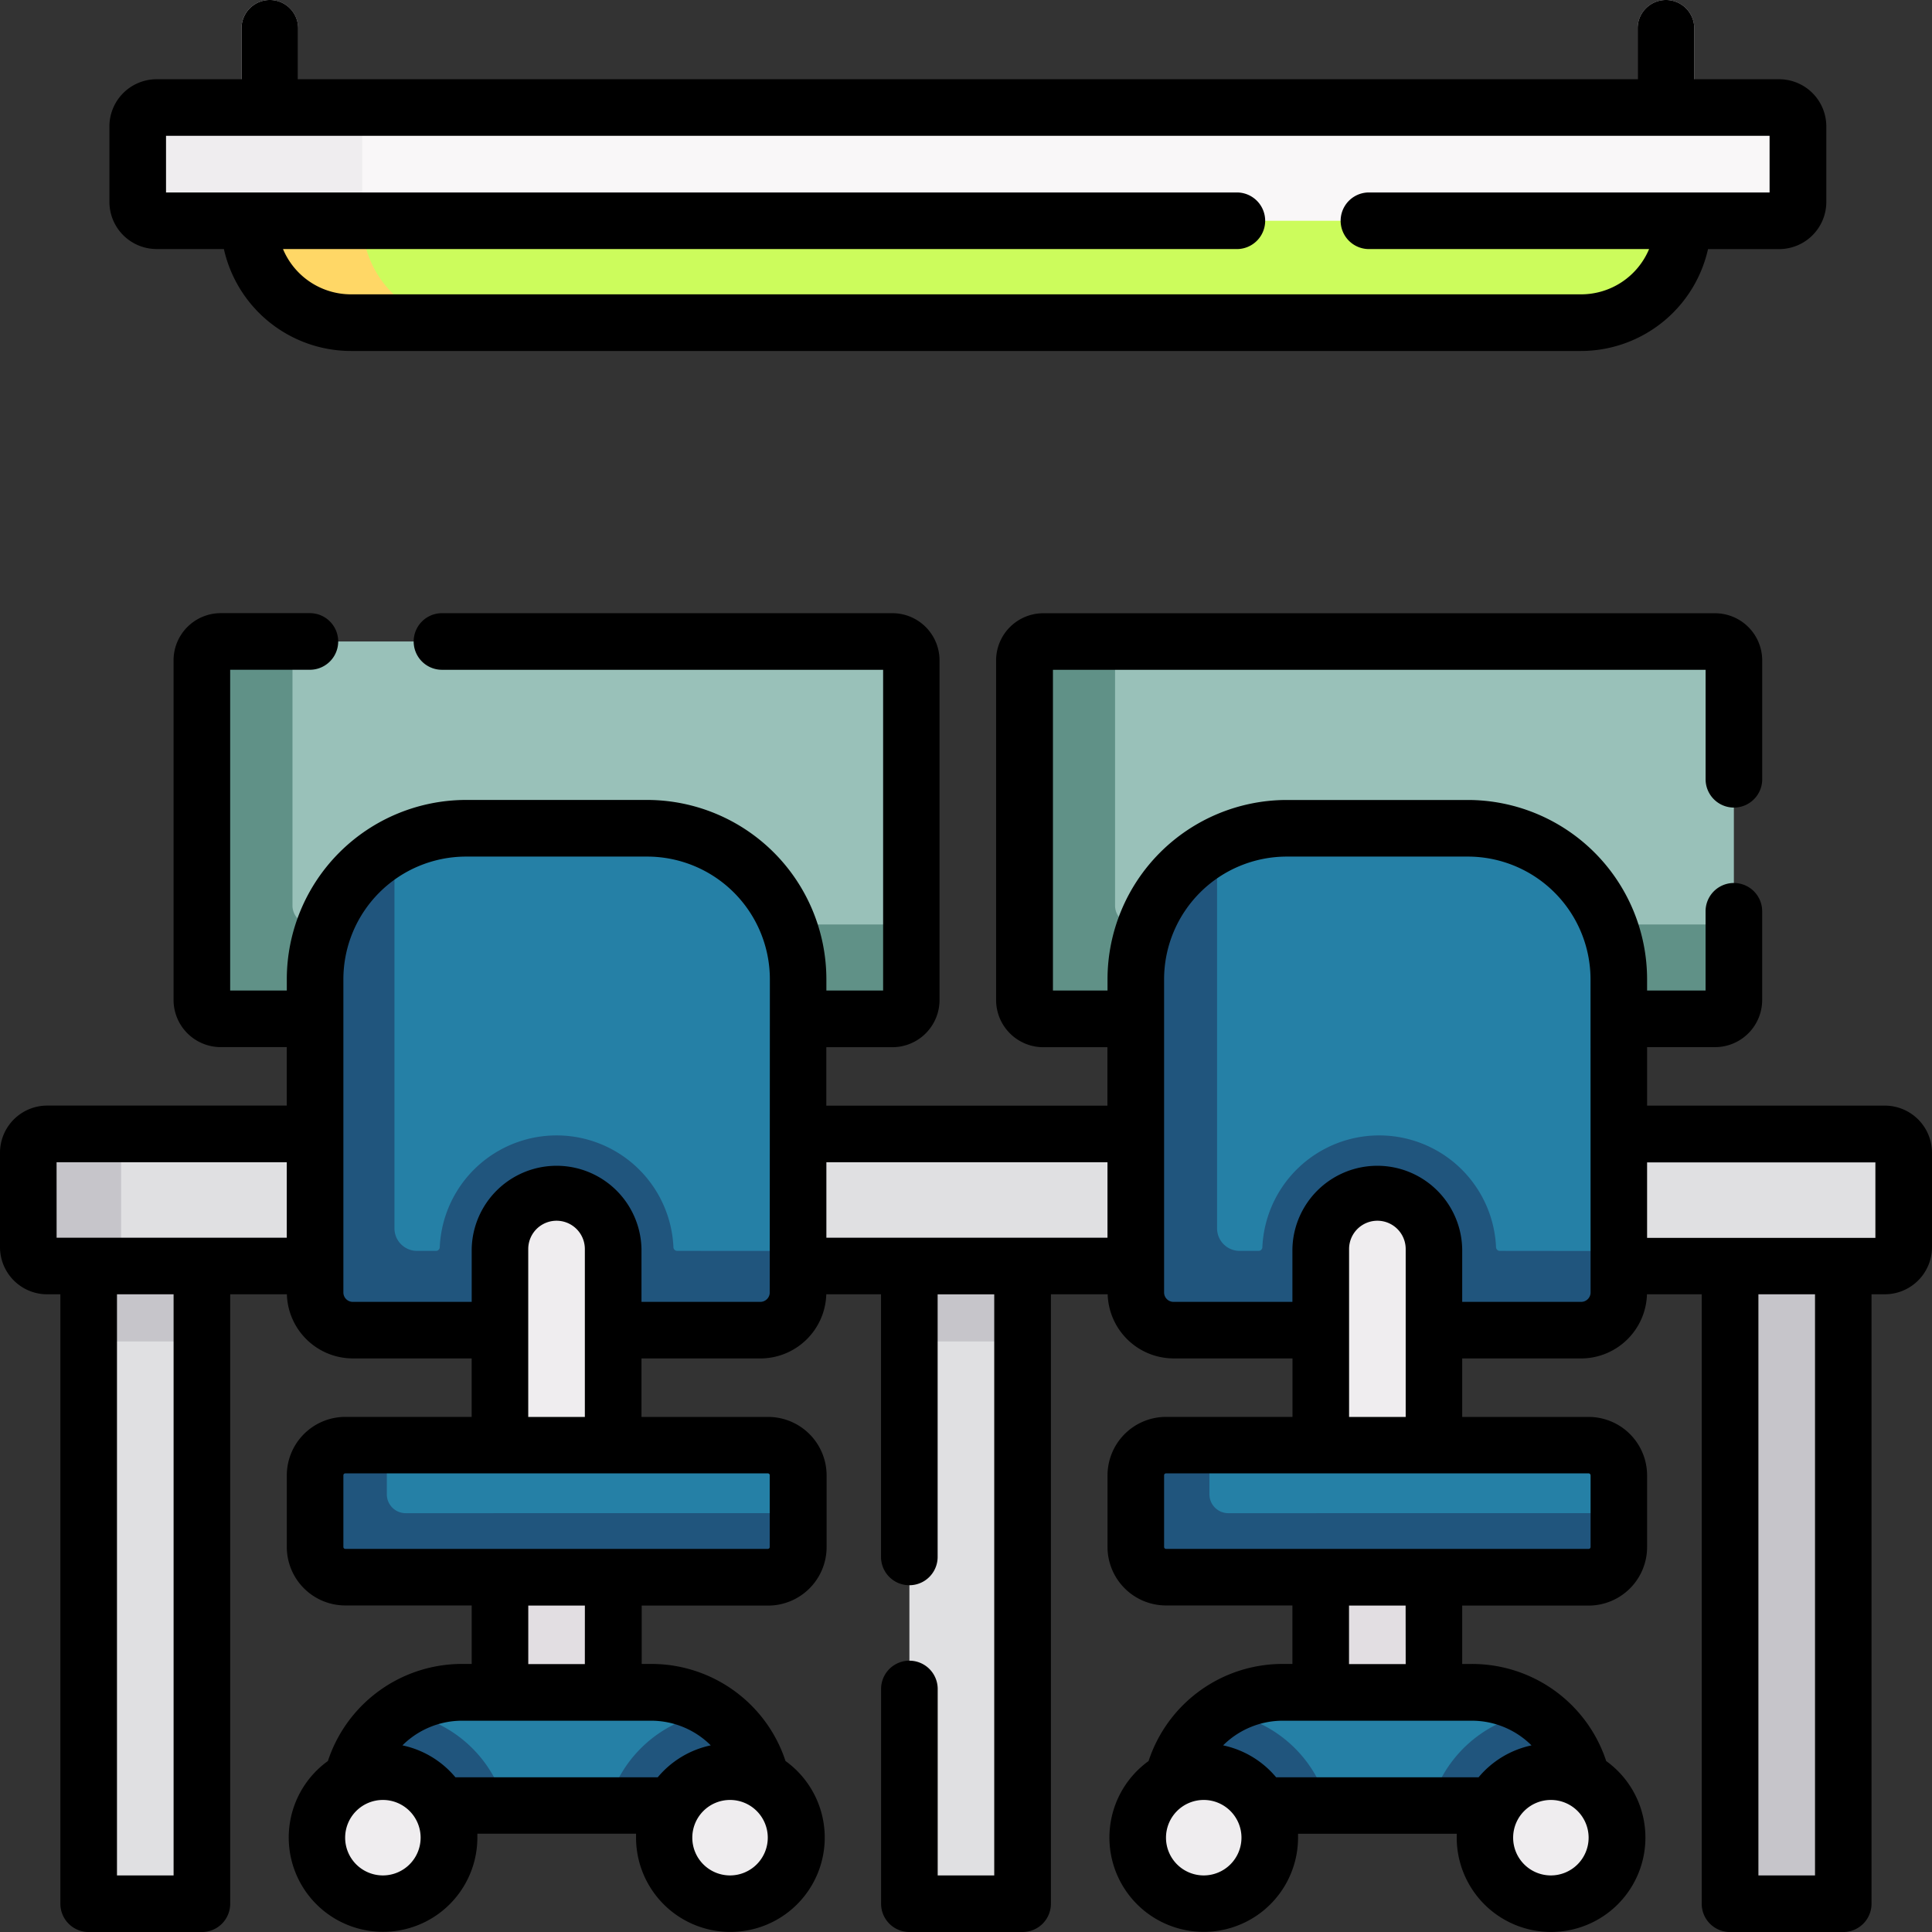 <?xml version="1.0" encoding="UTF-8"?>
<svg xmlns="http://www.w3.org/2000/svg" width="60" height="60" viewBox="0 0 60 60">
  <rect x="0" y="0" width="60" height="60" fill="#333333" stroke="none"/>
  <g id="Group_20152" data-name="Group 20152" transform="translate(-140 -256)">
    <path id="Path_5554" data-name="Path 5554" d="M244.164,344.8h-2.812a.352.352,0,0,1-.352-.352V327.335l.739-3.387c0-.194-.582-.352-.388-.352h2.813c.194,0-.166.157-.166.352l.517,3.387v17.109A.352.352,0,0,1,244.164,344.8Z" transform="translate(-72.758 -29.675)" fill="#e0e0e2"></path>
    <path id="Path_5555" data-name="Path 5555" d="M244.516,323.952v3.387H241v-3.387a.351.351,0,0,1,.352-.352h2.813A.351.351,0,0,1,244.516,323.952Z" transform="translate(-72.758 -29.678)" fill="#c6c5ca"></path>
    <path id="Path_5556" data-name="Path 5556" d="M461.664,344.8h-2.812a.352.352,0,0,1-.352-.352V327.335l.739-3.387c0-.194-.582-.352-.388-.352h2.813c.194,0-.166.157-.166.352l.517,3.387v17.109A.352.352,0,0,1,461.664,344.8Z" transform="translate(-264.77 -29.675)" fill="#c6c5ca"></path>
    <path id="Path_5557" data-name="Path 5557" d="M462.016,323.952v3.387H458.5v-3.387a.351.351,0,0,1,.352-.352h2.813A.351.351,0,0,1,462.016,323.952Z" transform="translate(-264.77 -29.678)" fill="#c6c5ca"></path>
    <path id="Path_5558" data-name="Path 5558" d="M109.134,48.422H74.022l-2.916-.153A3,3,0,0,1,68,45.239L90.032,43.5,112.3,45.258A3.164,3.164,0,0,1,109.134,48.422Z" transform="translate(79.968 217.598)" fill="#ccfc5c"></path>
    <path id="Path_5559" data-name="Path 5559" d="M72.68,56.094H69.164A3.164,3.164,0,0,1,66,52.93l1.833-.739,1.683.739A3.164,3.164,0,0,0,72.68,56.094Z" transform="translate(81.734 209.925)" fill="#ffd766"></path>
    <path id="Path_5560" data-name="Path 5560" d="M64.879,4.871A.879.879,0,0,1,64,3.992V.879a.879.879,0,0,1,1.758,0V3.992A.879.879,0,0,1,64.879,4.871Z" transform="translate(83.5 256)" fill="#e2dee2"></path>
    <path id="Path_5561" data-name="Path 5561" d="M434.879,4.871A.879.879,0,0,1,434,3.992V.879a.879.879,0,0,1,1.758,0V3.992A.879.879,0,0,1,434.879,4.871Z" transform="translate(-243.141 256)" fill="#e2dee2"></path>
    <path id="Path_5562" data-name="Path 5562" d="M26.664,344.8H23.852a.352.352,0,0,1-.352-.352V327.335l.739-3.387c0-.194-.582-.352-.388-.352h2.813c.194,0-.166.157-.166.352l.517,3.387v17.109A.352.352,0,0,1,26.664,344.8Z" transform="translate(119.254 -29.675)" fill="#e0e0e2"></path>
    <path id="Path_5563" data-name="Path 5563" d="M27.016,323.952v3.387H23.5v-3.387a.351.351,0,0,1,.352-.352h2.813A.351.351,0,0,1,27.016,323.952Z" transform="translate(119.254 -29.678)" fill="#c6c5ca"></path>
    <path id="Path_5564" data-name="Path 5564" d="M65.954,304.6H11.181l-2.191-.111A.586.586,0,0,1,8.4,303.9l.03-2.653a.586.586,0,0,1,.586-.586l2.161-.166H65.954a.586.586,0,0,1,.586.586v2.93A.586.586,0,0,1,65.954,304.6Z" transform="translate(132.581 -9.285)" fill="#e0e0e2"></path>
    <path id="Path_5565" data-name="Path 5565" d="M10.383,300.5v4.1h-2.3a.586.586,0,0,1-.586-.586v-2.93a.586.586,0,0,1,.586-.586Z" transform="translate(133.379 -9.285)" fill="#c6c5ca"></path>
    <path id="Path_5566" data-name="Path 5566" d="M90.1,32.016h-44l-6.039-.283a.586.586,0,0,1-.586-.586l.06-1.855a.586.586,0,0,1,.586-.586l5.979-.206h44a.586.586,0,0,1,.586.586V31.43A.586.586,0,0,1,90.1,32.016Z" transform="translate(105.157 230.84)" fill="#f9f7f8"></path>
    <path id="Path_5567" data-name="Path 5567" d="M43.473,28.5v3.516H37.086a.586.586,0,0,1-.586-.586V29.086a.586.586,0,0,1,.586-.586Z" transform="translate(107.777 230.84)" fill="#efedef"></path>
    <path id="Path_5568" data-name="Path 5568" d="M54.086,181.719H74.945a.586.586,0,0,0,.586-.586V170.586a.586.586,0,0,0-.586-.586H54.086a.586.586,0,0,0-.586.586v10.547A.586.586,0,0,0,54.086,181.719Z" transform="translate(92.77 105.922)" fill="#99c1b9"></path>
    <path id="Path_5569" data-name="Path 5569" d="M75.531,178.789v2.344a.586.586,0,0,1-.586.586H54.086a.586.586,0,0,1-.586-.586V170.586a.586.586,0,0,1,.586-.586h2.227v8.2a.586.586,0,0,0,.586.586Z" transform="translate(92.77 105.922)" fill="#609187"></path>
    <path id="Path_5570" data-name="Path 5570" d="M104.886,234.734,93.672,234.5a1.172,1.172,0,0,1-1.172-1.172v-8.789a12.845,12.845,0,0,1,1.406-4.477,4.666,4.666,0,0,1,2.227-.562h5.625a4.688,4.688,0,0,1,4.688,4.688v8.438l-.388.938A1.172,1.172,0,0,1,104.886,234.734Z" transform="translate(58.34 62.223)" fill="#2580a6"></path>
    <path id="Path_5571" data-name="Path 5571" d="M94.745,236.857a.117.117,0,0,1-.116-.113,3.632,3.632,0,0,0-7.257,0,.117.117,0,0,1-.116.113h-.591a.7.7,0,0,1-.7-.7v-11.86A4.685,4.685,0,0,0,83.5,228.42v9.727a1.172,1.172,0,0,0,1.172,1.172H97.328a1.172,1.172,0,0,0,1.172-1.172v-1.289Z" transform="translate(66.285 57.99)" fill="#20557d"></path>
    <path id="Path_5572" data-name="Path 5572" d="M134.258,316a1.758,1.758,0,0,0-1.758,1.758v7.111h3.516v-7.111A1.758,1.758,0,0,0,134.258,316Z" transform="translate(23.027 -22.969)" fill="#efedef"></path>
    <path id="Path_5573" data-name="Path 5573" d="M132.5,407h3.516v6.738H132.5Z" transform="translate(23.027 -103.305)" fill="#e2dee2"></path>
    <path id="Path_5574" data-name="Path 5574" d="M105.391,452.015l-3.637-.221-1.215.221H97.352l-1.786-.238-3.066.238a3.443,3.443,0,0,1,.8-1.921c.245-.354.731-.98.731-.98a3.5,3.5,0,0,1,1.986-.615h5.859a3.5,3.5,0,0,1,1.986.615s.385.62.611.915A3.277,3.277,0,0,1,105.391,452.015Z" transform="translate(58.34 -139.94)" fill="#2580a6"></path>
    <path id="Path_5575" data-name="Path 5575" d="M97.352,456.647H92.5a3.5,3.5,0,0,1,1.03-2.486,3.46,3.46,0,0,1,.5-.415A3.933,3.933,0,0,1,97.352,456.647Z" transform="translate(58.34 -144.573)" fill="#20557d"></path>
    <path id="Path_5576" data-name="Path 5576" d="M165.952,456.647H161.1a3.933,3.933,0,0,1,3.321-2.9A3.508,3.508,0,0,1,165.952,456.647Z" transform="translate(-2.221 -144.573)" fill="#20557d"></path>
    <path id="Path_5577" data-name="Path 5577" d="M98.514,386.8l-12.467.07a.938.938,0,0,1-.937-.937L85,384.1a.938.938,0,0,1,.938-.937l1.113-.16H98.887a.938.938,0,0,1,.938.938v1.172l-.373.753A.938.938,0,0,1,98.514,386.8Z" transform="translate(64.961 -82.117)" fill="#2580a6"></path>
    <path id="Path_5578" data-name="Path 5578" d="M98.5,385.109v1.055a.937.937,0,0,1-.937.938H84.438a.937.937,0,0,1-.937-.937v-2.227a.937.937,0,0,1,.938-.937h1.289v1.523a.586.586,0,0,0,.586.586Z" transform="translate(66.285 -82.117)" fill="#20557d"></path>
    <circle id="Ellipse_31" data-name="Ellipse 31" cx="2.051" cy="2.051" r="2.051" transform="translate(149.844 311.02)" fill="#efedef"></circle>
    <circle id="Ellipse_32" data-name="Ellipse 32" cx="2.051" cy="2.051" r="2.051" transform="translate(160.625 311.02)" fill="#efedef"></circle>
    <path id="Path_5579" data-name="Path 5579" d="M272.086,181.719h20.859a.586.586,0,0,0,.586-.586V170.586a.586.586,0,0,0-.586-.586H272.086a.586.586,0,0,0-.586.586v10.547A.586.586,0,0,0,272.086,181.719Z" transform="translate(-99.684 105.922)" fill="#99c1b9"></path>
    <path id="Path_5580" data-name="Path 5580" d="M293.531,178.789v2.344a.586.586,0,0,1-.586.586H272.086a.586.586,0,0,1-.586-.586V170.586a.586.586,0,0,1,.586-.586h2.227v8.2a.586.586,0,0,0,.586.586Z" transform="translate(-99.684 105.922)" fill="#609187"></path>
    <path id="Path_5581" data-name="Path 5581" d="M322.886,234.734l-11.214-.234a1.172,1.172,0,0,1-1.172-1.172v-8.789a12.845,12.845,0,0,1,1.406-4.477,4.666,4.666,0,0,1,2.227-.562h5.625a4.688,4.688,0,0,1,4.688,4.688v8.438l-.388.938A1.172,1.172,0,0,1,322.886,234.734Z" transform="translate(-134.113 62.223)" fill="#2580a6"></path>
    <path id="Path_5582" data-name="Path 5582" d="M312.745,236.857a.117.117,0,0,1-.116-.113,3.632,3.632,0,0,0-7.257,0,.117.117,0,0,1-.116.113h-.591a.7.7,0,0,1-.7-.7v-11.86a4.685,4.685,0,0,0-2.461,4.126v9.727a1.172,1.172,0,0,0,1.172,1.172h12.656a1.172,1.172,0,0,0,1.172-1.172v-1.289Z" transform="translate(-126.168 57.99)" fill="#20557d"></path>
    <path id="Path_5583" data-name="Path 5583" d="M352.258,316a1.758,1.758,0,0,0-1.758,1.758v7.111h3.516v-7.111A1.758,1.758,0,0,0,352.258,316Z" transform="translate(-169.426 -22.969)" fill="#efedef"></path>
    <path id="Path_5584" data-name="Path 5584" d="M350.5,407h3.516v6.738H350.5Z" transform="translate(-169.426 -103.305)" fill="#e2dee2"></path>
    <path id="Path_5585" data-name="Path 5585" d="M323.391,452.015l-3.637-.221-1.215.221h-3.187l-1.786-.238-3.066.238a3.443,3.443,0,0,1,.8-1.921c.245-.354.731-.98.731-.98a3.5,3.5,0,0,1,1.986-.615h5.859a3.5,3.5,0,0,1,1.986.615s.385.62.611.915A3.277,3.277,0,0,1,323.391,452.015Z" transform="translate(-134.113 -139.94)" fill="#2580a6"></path>
    <path id="Path_5586" data-name="Path 5586" d="M315.352,456.647H310.5a3.5,3.5,0,0,1,1.03-2.486,3.46,3.46,0,0,1,.5-.415A3.933,3.933,0,0,1,315.352,456.647Z" transform="translate(-134.113 -144.573)" fill="#20557d"></path>
    <path id="Path_5587" data-name="Path 5587" d="M383.952,456.647H379.1a3.933,3.933,0,0,1,3.321-2.9A3.508,3.508,0,0,1,383.952,456.647Z" transform="translate(-194.674 -144.573)" fill="#20557d"></path>
    <path id="Path_5588" data-name="Path 5588" d="M316.514,386.8l-12.467.07a.938.938,0,0,1-.937-.937L303,384.1a.938.938,0,0,1,.938-.937l1.113-.16h11.836a.938.938,0,0,1,.938.938v1.172l-.373.753A.938.938,0,0,1,316.514,386.8Z" transform="translate(-127.492 -82.117)" fill="#2580a6"></path>
    <path id="Path_5589" data-name="Path 5589" d="M316.5,385.109v1.055a.937.937,0,0,1-.937.938H302.438a.937.937,0,0,1-.937-.937v-2.227a.937.937,0,0,1,.938-.937h1.289v1.523a.586.586,0,0,0,.586.586Z" transform="translate(-126.168 -82.117)" fill="#20557d"></path>
    <circle id="Ellipse_33" data-name="Ellipse 33" cx="2.051" cy="2.051" r="2.051" transform="translate(175.391 311.02)" fill="#efedef"></circle>
    <circle id="Ellipse_34" data-name="Ellipse 34" cx="2.051" cy="2.051" r="2.051" transform="translate(186.172 311.02)" fill="#efedef"></circle>
    <path id="Path_5590" data-name="Path 5590" d="M58.535,177.793H51.152v-1.816h2.109a1.466,1.466,0,0,0,1.465-1.465v-2.754a.879.879,0,0,0-1.758,0v2.461H51.152v-.352a5.573,5.573,0,0,0-5.566-5.566H39.961a5.573,5.573,0,0,0-5.566,5.566v.352H32.7v-9.961H52.969v3.4a.879.879,0,0,0,1.758,0v-3.691a1.466,1.466,0,0,0-1.465-1.465H32.4a1.466,1.466,0,0,0-1.465,1.465v10.547a1.466,1.466,0,0,0,1.465,1.465h1.992v1.816h-8.73v-1.816h2.051a1.466,1.466,0,0,0,1.465-1.465V163.965a1.466,1.466,0,0,0-1.465-1.465H13.726a.879.879,0,0,0,0,1.758h13.7v9.961H25.664v-.352A5.573,5.573,0,0,0,20.1,168.3H14.473a5.573,5.573,0,0,0-5.566,5.566v.352H7.148v-9.961H9.624a.879.879,0,0,0,0-1.758H6.855a1.466,1.466,0,0,0-1.465,1.465v10.547a1.466,1.466,0,0,0,1.465,1.465H8.906v1.816H1.465A1.466,1.466,0,0,0,0,179.258v2.93a1.466,1.466,0,0,0,1.465,1.465h.41v18.926a.879.879,0,0,0,.879.879H6.27a.879.879,0,0,0,.879-.879V183.652H8.909a2.052,2.052,0,0,0,2.048,1.992h3.691v1.816H10.723a1.818,1.818,0,0,0-1.816,1.816V191.5a1.818,1.818,0,0,0,1.816,1.816h3.926v1.816h-.293a4.385,4.385,0,0,0-4.173,3.015,2.929,2.929,0,1,0,4.642,2.375c0-.039,0-.078,0-.117h4.928c0,.039,0,.078,0,.117a2.93,2.93,0,1,0,4.642-2.375,4.386,4.386,0,0,0-4.173-3.015h-.293V193.32h3.926a1.818,1.818,0,0,0,1.816-1.816v-2.227a1.818,1.818,0,0,0-1.816-1.816H19.922v-1.816h3.691a2.052,2.052,0,0,0,2.048-1.992h1.7v8.156a.879.879,0,0,0,1.758,0v-8.156h1.758V201.7H29.121v-5.79a.879.879,0,0,0-1.758,0v6.668a.879.879,0,0,0,.879.879h3.516a.879.879,0,0,0,.879-.879V183.652H34.4a2.052,2.052,0,0,0,2.048,1.992h3.691v1.816H36.211a1.818,1.818,0,0,0-1.816,1.816V191.5a1.818,1.818,0,0,0,1.816,1.816h3.926v1.816h-.293a4.38,4.38,0,0,0-4.174,3.016,2.929,2.929,0,1,0,4.642,2.375c0-.039,0-.078,0-.117h4.928c0,.039,0,.078,0,.117a2.93,2.93,0,1,0,4.642-2.375,4.385,4.385,0,0,0-4.173-3.015H45.41V193.32h3.926a1.818,1.818,0,0,0,1.816-1.816v-2.227a1.818,1.818,0,0,0-1.816-1.816H45.41v-1.816H49.1a2.052,2.052,0,0,0,2.048-1.992h1.7v18.926a.879.879,0,0,0,.879.879h3.516a.879.879,0,0,0,.879-.879V183.652h.41A1.466,1.466,0,0,0,60,182.188v-2.93A1.466,1.466,0,0,0,58.535,177.793Zm-24.141,1.758v2.344h-8.73v-2.344Zm-32.637,0H8.906v2.344H1.758ZM5.391,201.7H3.633V183.652H5.391Zm6.5,0a1.172,1.172,0,1,1,1.172-1.172A1.173,1.173,0,0,1,11.895,201.7Zm10.781,0a1.172,1.172,0,1,1,1.172-1.172A1.173,1.173,0,0,1,22.676,201.7Zm-.6-4.039a2.932,2.932,0,0,0-1.646.992H14.144a2.932,2.932,0,0,0-1.646-.992,2.632,2.632,0,0,1,1.858-.766h5.859A2.632,2.632,0,0,1,22.073,197.66Zm-3.909-2.524H16.406V193.32h1.758Zm5.742-5.859V191.5a.059.059,0,0,1-.059.059H10.723a.059.059,0,0,1-.059-.059v-2.227a.059.059,0,0,1,.059-.059H23.848A.059.059,0,0,1,23.906,189.277Zm-7.5-1.816v-5.215a.879.879,0,0,1,1.758,0v5.215Zm7.5-3.867a.293.293,0,0,1-.293.293H19.922v-1.641a2.637,2.637,0,0,0-5.273,0v1.641H10.957a.293.293,0,0,1-.293-.293v-9.727a3.813,3.813,0,0,1,3.809-3.809H20.1a3.813,3.813,0,0,1,3.809,3.809ZM37.383,201.7a1.172,1.172,0,1,1,1.172-1.172A1.173,1.173,0,0,1,37.383,201.7Zm10.781,0a1.172,1.172,0,1,1,1.172-1.172A1.173,1.173,0,0,1,48.164,201.7Zm-.6-4.039a2.933,2.933,0,0,0-1.646.992H39.632a2.933,2.933,0,0,0-1.647-.992,2.631,2.631,0,0,1,1.859-.766H45.7A2.632,2.632,0,0,1,47.561,197.66Zm-3.909-2.524H41.895V193.32h1.758Zm5.742-5.859V191.5a.059.059,0,0,1-.059.059H36.211a.059.059,0,0,1-.059-.059v-2.227a.059.059,0,0,1,.059-.059H49.336A.059.059,0,0,1,49.395,189.277Zm-7.5-1.816v-5.215a.879.879,0,0,1,1.758,0v5.215Zm7.5-3.867a.293.293,0,0,1-.293.293H45.41v-1.641a2.637,2.637,0,0,0-5.273,0v1.641H36.445a.293.293,0,0,1-.293-.293v-9.727a3.813,3.813,0,0,1,3.809-3.809h5.625a3.813,3.813,0,0,1,3.809,3.809ZM56.367,201.7H54.609V183.652h1.758Zm1.875-19.8h-7.09v-2.344h7.09Z" transform="translate(140 112.543)"></path>
    <path id="Path_5591" data-name="Path 5591" d="M30.465,7.734h2.09A4.049,4.049,0,0,0,36.5,10.9H74.7a4.049,4.049,0,0,0,3.946-3.164h2.207A1.466,1.466,0,0,0,82.32,6.27V3.926a1.466,1.466,0,0,0-1.465-1.465H78.219V.879a.879.879,0,0,0-1.758,0V2.461h-41.6V.879a.879.879,0,0,0-1.758,0V2.461H30.465A1.466,1.466,0,0,0,29,3.926V6.27A1.466,1.466,0,0,0,30.465,7.734Zm.293-3.516h49.8V5.977H68.116a.879.879,0,1,0,0,1.758h8.7A2.289,2.289,0,0,1,74.7,9.141H36.5a2.289,2.289,0,0,1-2.109-1.406H64.014a.879.879,0,1,0,0-1.758H30.758Z" transform="translate(114.398 256)"></path>
  </g>
</svg>
